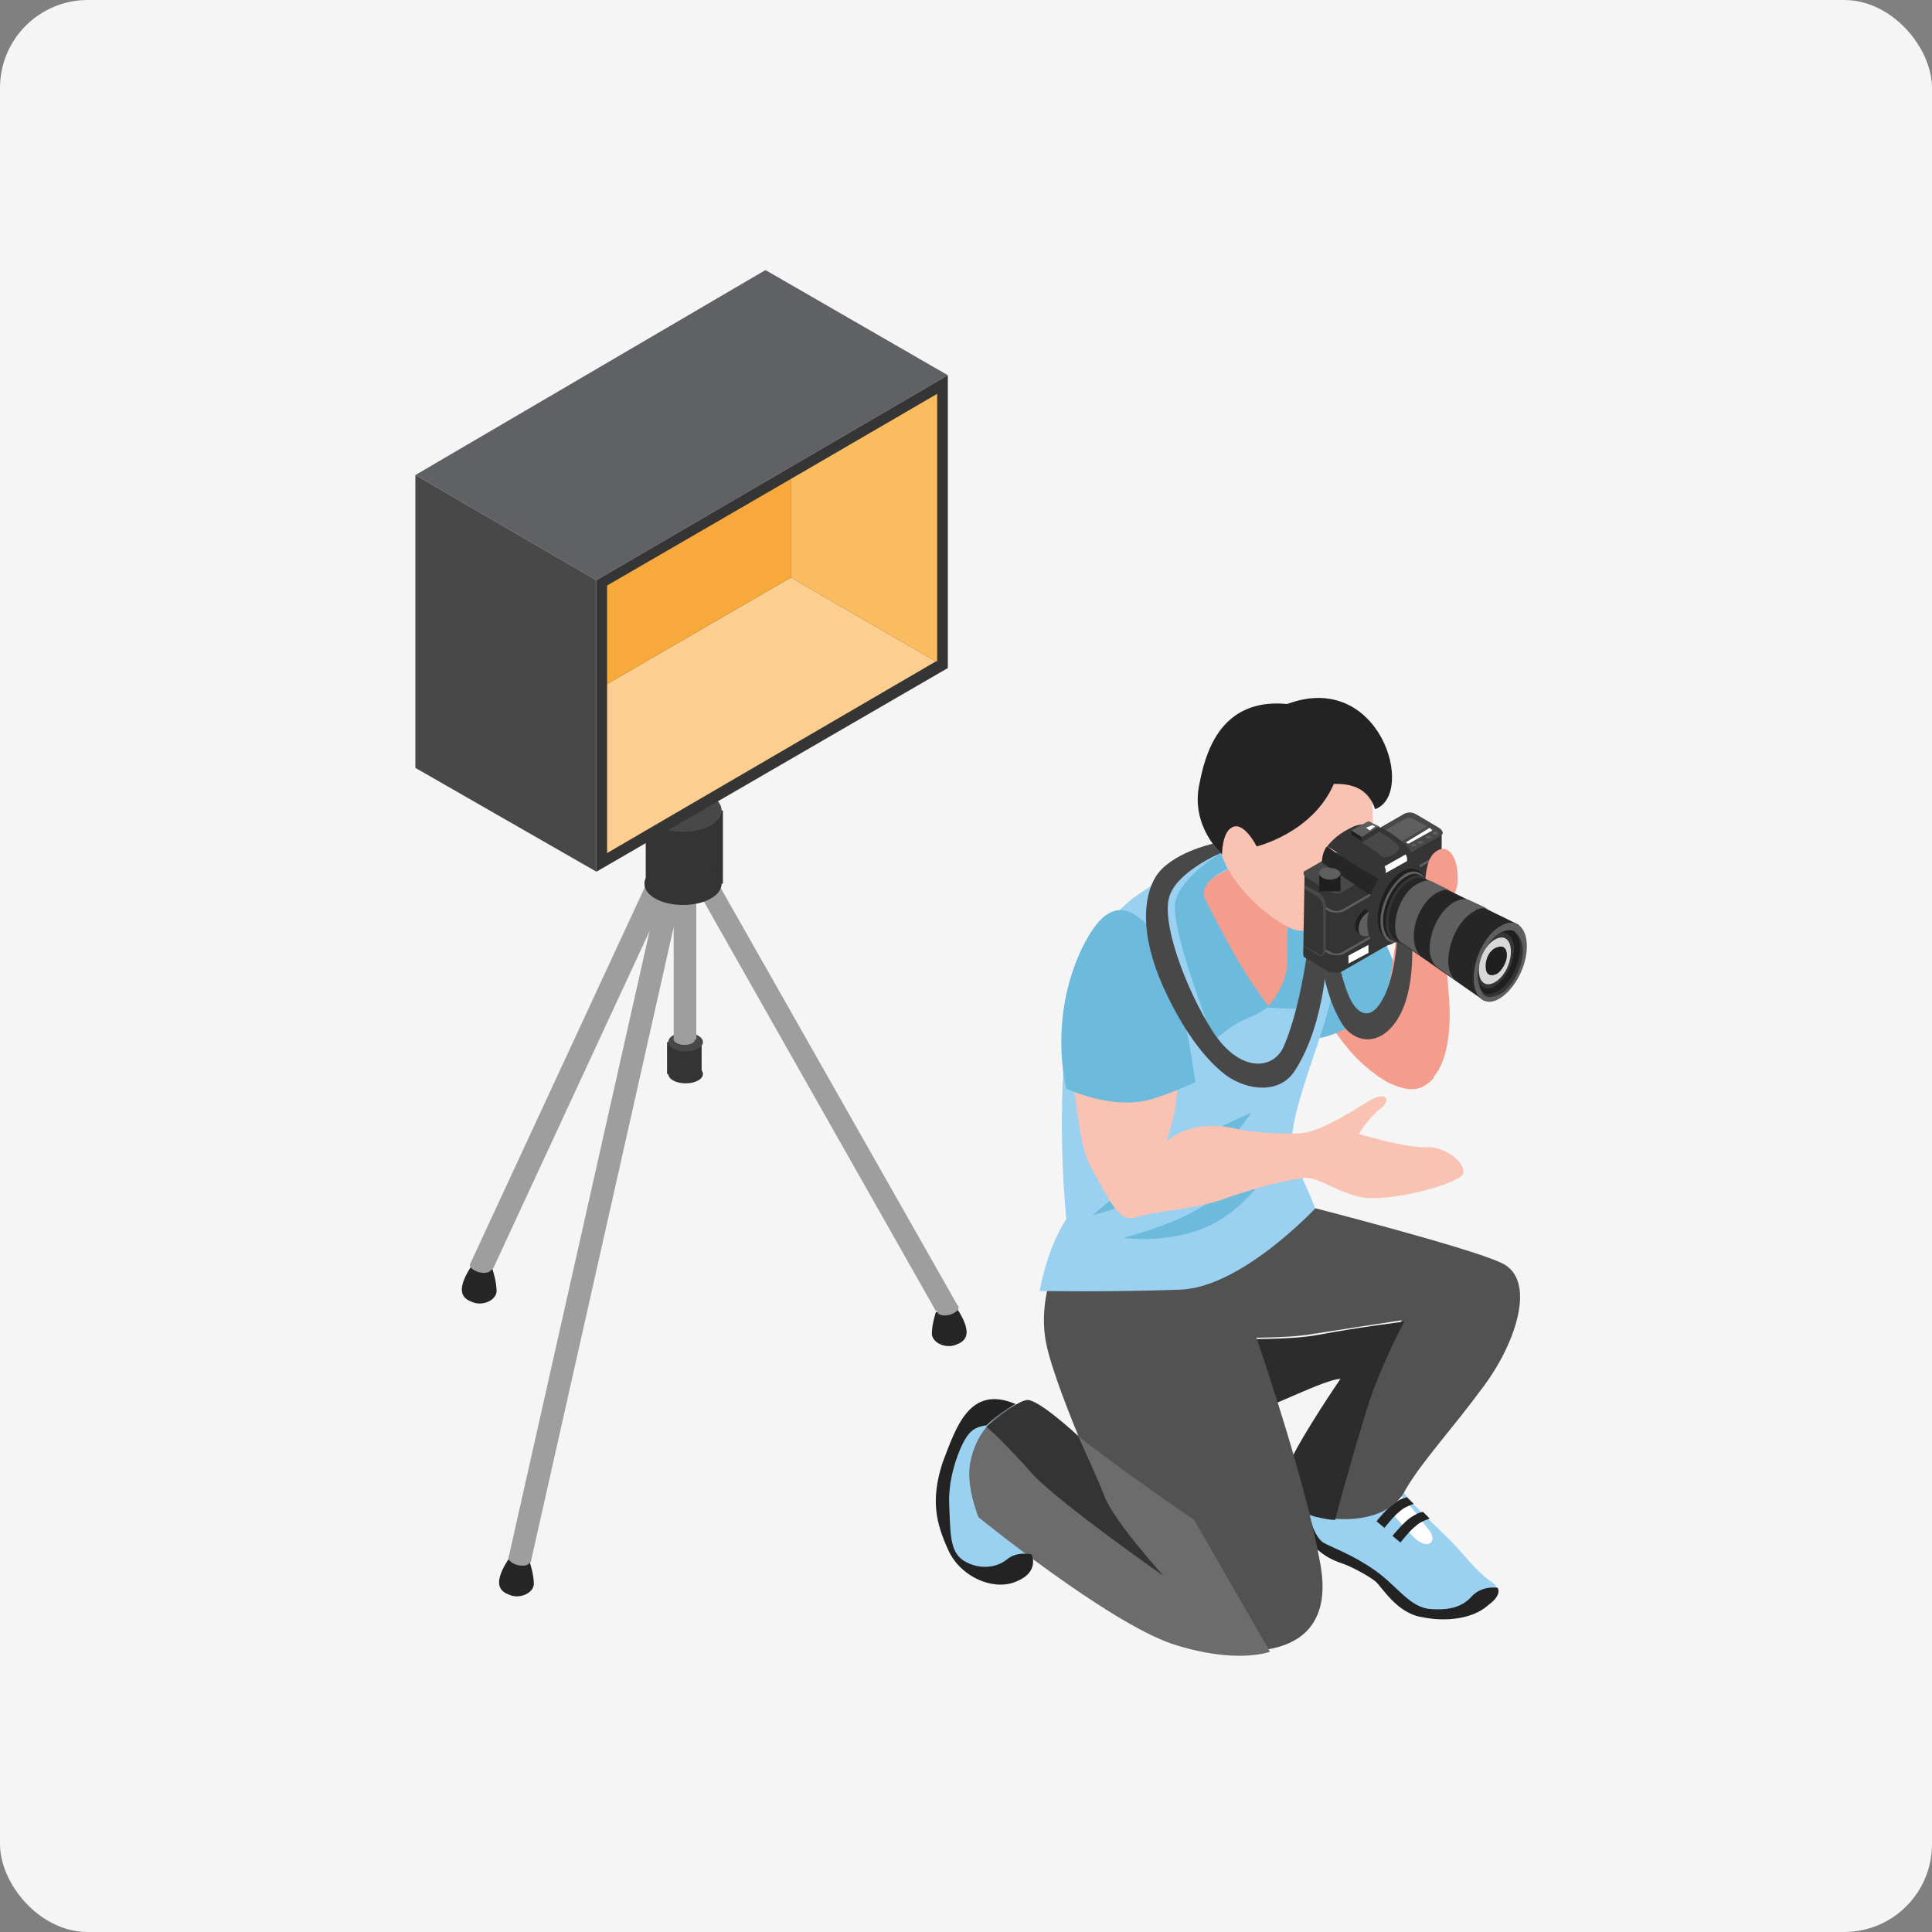 <?xml version="1.0" encoding="UTF-8"?> <svg xmlns="http://www.w3.org/2000/svg" viewBox="0 0 110 110" fill="none"><rect x="0" y="0" width="110" height="110" fill="#808080" stroke="none"/><g clip-path="url(#clip0_373_4072)"><g clip-path="url(#clip1_373_4072)"><g clip-path="url(#clip2_373_4072)"><path d="M110 0H0V110H110V0Z" fill="#F5F5F5"></path><path d="M78.065 54.557C78.065 54.557 82.005 58.725 81.627 61.377C80.869 62.211 80.187 62.135 79.126 61.68C78.216 61.226 77.08 60.165 76.701 59.634C75.64 58.422 74.73 56.451 74.73 56.451L78.065 54.557Z" fill="#F49D8D"></path><path d="M59.121 81.308C59.121 81.308 58.363 80.247 56.923 79.944C55.635 79.717 54.877 80.853 54.347 82.293C53.892 83.657 53.513 85.325 54.044 87.598C54.195 88.356 54.195 89.114 55.862 89.493C57.075 89.796 57.757 89.493 58.136 89.19C58.59 88.811 59.121 88.432 57.151 86.386C56.696 85.931 59.121 84.946 59.121 84.946V81.308Z" fill="#9AD0F0"></path><path d="M55.938 82.748C55.862 82.9 55.028 83.354 55.331 84.567C55.634 85.855 55.786 86.537 56.316 86.386C56.771 86.234 57.074 86.158 57.074 86.158L55.938 82.748Z" fill="white"></path><path d="M75.34 83.885C75.947 83.809 75.567 85.704 76.477 85.628C77.614 85.552 78.978 84.491 79.736 84.794C79.736 84.794 79.963 85.022 80.266 85.401C80.796 86.007 81.706 86.841 82.54 87.674C83.449 88.584 83.98 89.417 84.965 90.099C85.798 90.706 84.586 91.463 83.222 91.918C82.54 92.145 81.479 91.994 80.796 91.842C79.811 91.539 79.584 91.009 78.371 89.796L78.296 89.721C77.689 89.114 76.477 88.659 75.719 88.205C74.885 87.674 74.355 86.689 74.355 86.689C74.355 86.689 74.431 83.961 75.34 83.885Z" fill="#9AD0F0"></path><path d="M79.279 84.719C80.113 85.4 80.719 86.31 81.326 87.068C81.932 87.826 81.249 88.28 80.492 87.522C79.658 86.689 78.294 85.022 78.294 85.022C78.294 85.022 79.052 84.643 79.279 84.719Z" fill="white"></path><path d="M85.266 90.402C85.266 90.402 84.433 90.251 83.827 90.857C83.296 91.463 82.614 91.691 81.478 91.615C80.265 91.539 79.583 90.326 78.294 89.417C77.006 88.507 75.869 88.129 75.339 87.826C74.657 87.371 74.43 85.704 74.43 85.704C74.43 85.704 74.126 86.537 74.126 86.84C74.202 87.447 74.657 87.901 74.884 88.129C75.263 88.432 75.566 88.735 76.476 89.038C76.93 89.19 77.915 89.72 78.294 90.023C78.673 90.326 79.507 91.842 80.947 92.07C82.387 92.373 83.903 92.145 84.736 91.388C85.57 90.781 85.266 90.402 85.266 90.402Z" fill="#232323"></path><path d="M80.492 85.628C80.492 85.628 79.962 85.779 79.659 86.083C79.356 86.31 78.825 86.992 78.825 86.992L78.37 86.613C78.37 86.613 79.052 85.779 79.431 85.552C79.886 85.249 80.113 85.249 80.113 85.249L80.492 85.628Z" fill="#232323"></path><path d="M81.402 86.462C81.402 86.462 80.872 86.613 80.569 86.916C80.266 87.144 79.735 87.826 79.735 87.826L79.281 87.447C79.281 87.447 79.963 86.613 80.341 86.386C80.796 86.082 81.023 86.082 81.023 86.082L81.402 86.462Z" fill="#232323"></path><path d="M74.05 68.577C74.05 68.577 83.599 71.002 85.493 71.911C87.463 72.82 86.403 76.306 84.508 78.883C82.613 81.46 81.022 83.127 80.037 84.794C79.658 85.628 78.445 86.689 75.868 86.462C76.551 84.037 77.46 80.778 77.839 79.641C78.672 77.216 79.809 75.17 79.809 75.17C79.809 75.17 77.308 75.549 74.883 75.928C73.292 76.231 70.412 76.155 70.412 76.155L68.215 77.216C68.215 77.216 68.138 77.595 68.063 78.277C67.608 78.126 67.153 77.822 66.699 77.519C65.031 76.231 74.05 68.577 74.05 68.577Z" fill="#525252"></path><path d="M70.564 76.231C70.564 76.231 73.444 76.306 75.035 76.004C77.46 75.549 79.961 75.246 79.961 75.246C79.961 75.246 78.824 77.292 77.99 79.717C77.612 80.853 76.626 84.188 76.02 86.537C75.717 86.537 75.338 86.462 75.035 86.386C73.671 86.159 73.064 84.567 73.519 83.127C73.747 82.445 75.338 79.944 76.323 78.504C75.111 78.58 71.322 80.778 69.882 80.702C70.26 79.717 70.564 78.883 70.564 78.883C70.564 78.883 69.654 78.959 68.366 78.353C68.442 77.671 68.517 77.292 68.517 77.292L70.564 76.231Z" fill="#2C2C2C"></path><path d="M60.56 70.85C60.56 70.85 58.969 73.654 59.575 76.534C60.181 79.414 63.592 86.916 64.122 87.598C64.653 88.281 69.579 93.888 69.579 93.888C69.579 93.888 76.247 95.177 75.186 89.114C74.126 83.051 70.336 72.745 70.336 72.745L60.56 70.85Z" fill="#525252"></path><path d="M73.444 51.146C73.444 51.146 74.429 54.708 74.277 55.92C74.126 57.133 71.776 59.331 71.776 59.331C71.776 59.331 69.2 60.392 67.229 58.649C65.259 56.906 65.941 51.071 65.941 51.071L70.412 48.039L73.444 51.146Z" fill="#F49D8D"></path><path d="M72.608 48.115C73.063 48.494 75.412 46.372 76.928 49.403C78.444 52.434 80.035 56.451 80.035 56.451C80.035 56.451 76.246 59.255 74.806 59.103C73.29 58.952 73.29 58.952 73.29 58.952L74.048 51.904L71.926 49.782L72.608 48.115Z" fill="#6CBADC"></path><path d="M67.303 50.919C67.303 50.919 69.88 59.103 72.229 57.285C74.579 55.466 73.594 53.192 73.594 53.192L75.261 50.995C75.261 50.995 76.094 53.647 75.867 56.224C75.639 58.8 72.76 64.257 73.745 66.227C74.654 68.122 74.882 68.804 74.882 68.804C74.882 68.804 70.714 73.275 67.228 73.427C63.059 73.578 59.194 73.502 59.194 73.502C59.194 73.502 59.574 71.153 60.71 69.41C60.331 65.545 60.331 59.71 61.089 56.451C61.695 53.874 63.514 51.904 64.499 51.146C67.076 49.252 70.562 48.115 70.562 48.115L70.108 49.403L67.303 50.919Z" fill="#9AD0F0"></path><path d="M72.231 66.682C72.231 66.682 70.942 68.88 68.668 69.865C66.395 70.85 63.97 70.471 63.97 70.471C63.97 70.471 66.623 69.789 68.138 68.88C69.73 67.895 72.231 66.682 72.231 66.682Z" fill="#6CBADC"></path><path d="M71.246 63.348C71.246 63.348 69.2 66.455 66.396 67.667C63.592 68.88 62.228 69.183 62.228 69.183C62.228 69.183 63.819 67.743 65.79 66.303C67.76 64.863 71.246 63.348 71.246 63.348Z" fill="#6CBADC"></path><path d="M74.656 52.283C74.656 52.283 74.959 53.193 75.034 54.329C75.186 55.466 74.807 57.816 74.807 57.816C74.807 57.816 74.277 57.437 73.671 57.437C73.14 57.437 72.155 57.361 72.155 57.361C72.155 57.361 73.291 56.148 73.291 54.784C73.291 53.42 73.216 52.738 73.443 52.738C73.671 52.586 74.656 52.283 74.656 52.283Z" fill="#6CBADC"></path><path d="M71.096 42.279C72.687 41.067 76.476 40.688 77.84 44.553C79.28 48.645 75.567 53.799 73.596 52.889C72.46 52.434 70.186 50.691 69.504 48.494C68.822 46.145 69.883 43.265 71.096 42.279Z" fill="#F9C2B2"></path><path d="M71.549 48.191C71.549 48.191 70.79 46.675 70.109 47.13C69.578 47.433 69.578 48.645 69.578 48.645C69.578 48.645 67.759 47.054 68.29 44.629C68.593 43.113 69.351 39.703 73.291 40.082C78.596 38.111 80.642 45.235 78.293 46.069C77.838 44.705 76.702 44.629 75.944 44.629C74.731 47.433 71.549 48.191 71.549 48.191Z" fill="#232323"></path><path d="M67.002 60.922C67.23 62.893 66.396 65.015 66.396 65.015C66.396 65.015 67.685 63.651 70.337 64.257C71.246 64.484 73.444 64.636 74.354 64.484C75.415 64.257 77.006 63.272 77.84 62.741C78.901 62.059 79.279 62.59 78.597 63.12C77.764 63.802 77.385 64.56 77.385 64.56C77.385 64.56 80.113 65.394 81.25 65.318C82.463 65.242 83.903 66.606 83.069 67.061C81.856 67.743 79.052 68.349 77.688 68.198C76.248 67.97 75.036 66.985 74.278 67.061C73.748 67.137 72.459 67.288 69.655 68.273C67.912 68.88 66.169 68.88 64.578 69.335C63.668 69.562 63.138 68.273 62.153 66.531C61.395 65.166 61.395 63.12 60.94 60.847C62.834 61.453 65.032 61.301 67.002 60.922Z" fill="#F9C2B2"></path><path d="M61.621 53.95C62.758 51.677 63.97 50.919 65.789 53.193C67.153 54.935 68.062 61.605 68.062 61.605C68.062 61.605 65.865 62.666 64.728 62.741C62.834 62.969 60.712 61.983 60.712 61.983C60.712 61.983 59.651 58.043 61.621 53.95Z" fill="#6CBADC"></path><path d="M67.989 86.537C67.989 86.537 63.215 83.278 61.017 81.46C59.956 80.55 58.137 79.868 58.137 79.868C58.137 79.868 55.788 80.55 55.257 83.203C54.954 84.567 55.712 86.385 55.712 86.385C55.712 86.385 62.987 92.297 66.701 93.585C70.414 94.797 72.308 94.04 72.308 94.04L67.989 86.537Z" fill="#6C6C6C"></path><path d="M69.881 49.479C69.881 49.479 68.062 50.237 68.668 51.298C69.199 52.359 70.109 54.102 70.866 55.315C71.624 56.527 72.231 57.285 72.231 57.285C72.231 57.285 72.003 57.588 70.715 58.118C70.033 58.422 69.123 59.255 69.123 59.255C69.123 59.255 66.547 52.738 66.925 51.298C67.305 49.858 69.502 48.57 69.502 48.57L69.881 49.479Z" fill="#6CBADC"></path><path d="M57.833 79.944C57.833 79.944 56.924 80.399 56.166 81.157C55.408 81.233 55.105 81.612 54.802 82.218C54.498 82.824 53.968 84.264 54.044 85.704C54.12 87.144 54.044 88.28 54.802 88.811C55.559 89.341 56.62 89.341 57.303 88.811C57.909 88.28 58.742 88.508 58.742 88.508C58.742 88.508 59.197 89.493 57.909 90.023C56.62 90.63 54.65 89.796 53.968 88.204C53.286 86.689 52.983 85.4 53.665 83.278C54.423 81.308 55.181 78.807 57.833 79.944Z" fill="#232323"></path><path d="M61.392 81.763C61.544 82.142 62.377 83.885 62.908 85.249C63.438 86.613 66.242 89.721 66.242 89.721C66.242 89.721 60.483 85.704 58.815 83.961C57.224 82.142 56.163 81.233 56.163 81.233C56.163 81.233 57.83 79.793 58.437 79.717C59.043 79.566 61.392 81.763 61.392 81.763Z" fill="#343434"></path><path d="M82.008 52.131C82.008 52.131 82.539 56.148 82.539 57.739C82.539 59.331 82.236 60.392 81.857 60.998C81.478 61.604 81.099 61.832 80.72 61.907C80.341 61.983 78.295 61.453 78.75 58.194C79.28 54.935 79.811 51.373 79.811 51.373L82.008 52.131Z" fill="#F49D8D"></path><path d="M75.567 54.178C75.567 54.178 75.49 58.194 73.748 60.922C72.914 62.286 71.095 62.135 69.807 61.225C68.215 60.013 67.003 57.891 66.245 56.224C64.881 53.192 65.108 51.071 65.79 49.934C66.624 48.569 69.049 48.039 69.049 48.039L69.504 48.569C69.504 48.569 67.154 49.555 66.624 50.919C66.018 52.359 67.533 56.375 69.049 58.724C70.565 61.074 72.459 60.922 73.066 59.634C74.278 56.906 74.657 52.283 74.657 52.283L75.567 54.178Z" fill="#484848"></path><path d="M80.338 52.814C80.338 52.814 80.718 55.845 79.732 57.74C78.747 59.634 77.156 59.483 76.398 58.27C75.337 56.527 75.185 54.254 75.185 54.254H76.095C76.095 54.254 76.474 56.148 76.928 56.982C77.383 57.816 78.065 58.043 78.671 56.982C79.581 55.466 79.581 52.662 79.581 52.662L80.338 52.814Z" fill="#484848"></path><path d="M74.276 49.858L82.082 47.433V51.98C82.082 52.056 82.082 52.132 81.93 52.132L76.398 55.315C76.171 55.391 75.868 55.391 75.641 55.315L74.352 54.557C74.201 54.481 74.201 54.405 74.201 54.254L74.276 49.858Z" fill="#343434"></path><path d="M75.415 51.601L75.719 51.752C75.946 51.904 76.249 51.904 76.476 51.752L82.008 48.569C82.084 48.494 82.16 48.418 82.16 48.418V48.569C82.16 48.645 82.16 48.721 82.008 48.721L76.476 51.904C76.249 51.98 75.946 51.98 75.719 51.904L75.415 51.752C75.415 51.677 75.415 51.601 75.415 51.601Z" fill="#5F5F5F"></path><path d="M75.415 54.026L75.719 54.178C75.946 54.329 76.249 54.329 76.476 54.178L82.008 50.995C82.084 50.919 82.16 50.843 82.16 50.843V50.995C82.16 51.071 82.16 51.147 82.008 51.147L76.476 54.329C76.249 54.405 75.946 54.405 75.719 54.329L75.415 54.178C75.415 54.102 75.415 54.102 75.415 54.026Z" fill="#5F5F5F"></path><path d="M76.475 50.767L82.007 47.584C82.234 47.509 82.159 47.282 81.931 47.13L80.643 46.372C80.416 46.221 80.113 46.221 79.885 46.372L74.353 49.555C74.126 49.631 74.201 49.858 74.429 50.01L75.717 50.767C75.945 50.919 76.323 50.919 76.475 50.767Z" fill="#484848"></path><path d="M79.279 47.812C79.507 47.964 79.734 47.964 79.962 47.812L81.25 47.054L80.568 46.675C80.341 46.524 80.113 46.524 79.886 46.675L78.597 47.433L79.279 47.812Z" fill="#5F5F5F"></path><path d="M76.474 48.797C76.171 48.57 75.868 48.343 75.564 48.191C75.868 47.812 76.246 47.433 77.08 47.054C77.99 46.675 79.05 47.206 79.96 48.039C80.945 48.797 80.339 51.298 80.339 51.298C79.733 51.601 78.899 51.298 78.217 50.995L78.823 50.161C78.748 50.161 77.686 49.707 76.474 48.797Z" fill="#353535"></path><path d="M75.26 49.1C75.26 49.1 75.26 48.645 75.487 48.267L75.563 48.191C75.866 48.418 76.169 48.645 76.472 48.797C77.685 49.631 78.746 50.161 78.746 50.161L78.14 50.995C77.534 50.692 77.155 50.389 77.155 50.389L75.26 49.1Z" fill="#262626"></path><path d="M75.112 50.082C75.112 50.249 75.415 50.417 75.718 50.417C76.021 50.417 76.324 50.249 76.324 50.082C76.324 49.914 76.021 49.747 75.718 49.747C75.339 49.747 75.112 49.914 75.112 50.082Z" fill="#1F1F1F"></path><path d="M75.112 49.747H76.324V50.747H75.112V49.747Z" fill="#1F1F1F"></path><path d="M75.112 49.747C75.112 49.915 75.415 50.082 75.718 50.082C76.021 50.082 76.324 49.915 76.324 49.747C76.324 49.58 76.021 49.413 75.718 49.413C75.339 49.329 75.112 49.496 75.112 49.747Z" fill="#5F5F5F"></path><path d="M77.538 47.66L78.523 47.054L77.917 46.751L76.932 47.282L77.538 47.66Z" fill="#5F5F5F"></path><path d="M77.994 47.282L78.297 47.054L78.145 46.978L77.766 47.13L77.994 47.282Z" fill="white"></path><path d="M76.933 47.281L77.539 47.66V47.888L76.933 47.508V47.281Z" fill="#1F1F1F"></path><path d="M78.523 47.054V47.357L77.538 47.888V47.66L78.523 47.054Z" fill="#343434"></path><path d="M80.191 48.039L81.555 47.282L81.403 47.13L80.039 47.964L80.191 48.039Z" fill="white"></path><path d="M78.52 47.357C78.52 47.357 79.203 47.736 79.43 47.963C79.657 48.115 79.809 48.342 79.354 48.645C78.823 48.949 78.672 48.797 78.445 48.569C78.141 48.342 77.535 47.963 77.535 47.963L78.52 47.357Z" fill="#484848"></path><path d="M74.276 53.875L75.109 54.33C75.109 54.33 75.185 54.405 75.261 54.33C75.337 54.33 75.337 54.254 75.337 54.102V51.677C75.337 51.45 75.185 51.147 75.034 51.071L74.276 50.616V50.389L75.109 50.843C75.337 50.995 75.488 51.298 75.488 51.601V54.026C75.488 54.178 75.412 54.33 75.337 54.405C75.261 54.405 75.261 54.405 75.185 54.405C75.109 54.405 75.034 54.405 74.958 54.33L74.2 53.875H74.276Z" fill="#484848"></path><path d="M81.552 47.433C81.552 47.508 81.628 47.508 81.704 47.508C81.78 47.508 81.856 47.508 81.856 47.433C81.856 47.357 81.78 47.357 81.704 47.357C81.552 47.357 81.552 47.433 81.552 47.433Z" fill="#5F5F5F"></path><path d="M81.174 47.66C81.174 47.736 81.249 47.736 81.325 47.736C81.401 47.736 81.477 47.736 81.477 47.66C81.477 47.584 81.401 47.584 81.325 47.584C81.174 47.584 81.174 47.66 81.174 47.66Z" fill="#5F5F5F"></path><path d="M80.72 47.963C80.72 48.039 80.796 48.039 80.872 48.039C80.948 48.039 81.023 48.039 81.023 47.963C81.023 47.887 80.948 47.887 80.872 47.887C80.796 47.887 80.72 47.887 80.72 47.963Z" fill="#5F5F5F"></path><path d="M80.341 48.115C80.341 48.191 80.417 48.191 80.493 48.191C80.569 48.191 80.644 48.191 80.644 48.115C80.644 48.039 80.569 48.039 80.493 48.039C80.417 48.039 80.341 48.115 80.341 48.115Z" fill="#5F5F5F"></path><path d="M82.992 49.858C83.067 50.767 82.613 51.374 81.855 51.904C81.325 52.283 81.022 51.526 81.097 50.616C81.173 49.706 81.249 48.721 81.855 48.418C82.537 48.039 82.992 48.949 82.992 49.858Z" fill="#F49D8D"></path><path d="M77.763 52.359C77.763 53.648 78.521 54.178 79.43 53.648C80.34 53.117 81.098 51.677 81.098 50.389C81.098 49.1 80.34 48.57 79.43 49.1C78.521 49.631 77.763 51.071 77.763 52.359Z" fill="#353535"></path><path d="M78.444 52.283C78.444 53.344 79.05 53.799 79.808 53.344C80.566 52.89 81.172 51.677 81.172 50.692C81.172 49.631 80.566 49.176 79.808 49.631C79.05 50.086 78.444 51.298 78.444 52.283Z" fill="#1F1F1F"></path><path d="M80.945 49.707L80.718 49.555L78.823 53.42L79.051 53.496L80.945 49.707Z" fill="#1F1F1F"></path><path d="M78.596 52.435C78.596 53.496 79.202 53.95 79.96 53.496C80.718 53.041 81.324 51.828 81.324 50.843C81.324 49.858 80.718 49.328 79.96 49.782C79.278 50.237 78.596 51.374 78.596 52.435Z" fill="#5F5F5F"></path><path d="M78.748 52.435C78.748 53.42 79.354 53.875 80.036 53.42C80.794 52.966 81.324 51.905 81.324 50.919C81.324 49.934 80.718 49.48 80.036 49.934C79.354 50.313 78.748 51.45 78.748 52.435Z" fill="#1F1F1F"></path><path d="M78.9 52.511C78.9 53.496 79.506 53.951 80.188 53.496C80.946 53.041 81.477 51.98 81.477 50.995C81.477 50.01 80.87 49.555 80.188 50.01C79.506 50.389 78.9 51.526 78.9 52.511Z" fill="#353535"></path><path d="M79.052 52.511C79.052 53.42 79.582 53.875 80.264 53.42C80.946 53.041 81.477 51.98 81.477 51.071C81.477 50.161 80.946 49.706 80.264 50.161C79.582 50.54 79.052 51.601 79.052 52.511Z" fill="#262626"></path><path d="M86.481 52.662L81.1 50.01L79.508 53.496L84.51 56.982L86.481 52.662Z" fill="#262626"></path><path d="M83.902 55.694C83.902 56.83 84.584 57.361 85.418 56.83C86.251 56.3 86.933 55.011 86.933 53.875C86.933 52.738 86.251 52.208 85.418 52.738C84.584 53.193 83.902 54.557 83.902 55.694Z" fill="#5F5F5F"></path><path d="M85.191 56.451C85.949 55.996 86.48 54.935 86.48 53.95C86.48 53.572 86.404 53.268 86.177 53.041C86.48 53.193 86.707 53.572 86.707 54.102C86.707 55.087 86.101 56.224 85.419 56.603C84.964 56.83 84.585 56.83 84.358 56.527C84.585 56.603 84.888 56.603 85.191 56.451Z" fill="#353535"></path><path d="M85.115 56.072C85.721 55.769 86.176 54.86 86.176 54.026C86.176 53.344 85.797 52.965 85.266 53.193C85.342 53.193 85.342 53.117 85.418 53.117C85.721 52.965 86.024 52.889 86.251 53.041C86.403 53.269 86.555 53.572 86.555 53.95C86.555 54.936 85.948 56.072 85.266 56.452C84.963 56.603 84.66 56.679 84.433 56.527C84.281 56.376 84.206 56.072 84.129 55.694C84.281 56.148 84.66 56.376 85.115 56.072Z" fill="#1F1F1F"></path><path d="M86.176 54.102C86.176 54.86 85.721 55.769 85.115 56.148C84.66 56.451 84.206 56.224 84.129 55.693C84.129 55.693 84.129 55.693 84.129 55.617C84.129 54.708 84.66 53.647 85.266 53.193C85.797 52.965 86.176 53.344 86.176 54.102ZM85.115 53.495C84.584 53.799 84.206 54.556 84.206 55.239C84.206 55.921 84.584 56.224 85.115 55.921C85.645 55.617 86.024 54.86 86.024 54.178C86.024 53.495 85.645 53.193 85.115 53.495Z" fill="#353535"></path><path d="M86.023 54.178C86.023 54.86 85.644 55.618 85.114 55.921C84.584 56.224 84.204 55.921 84.204 55.239C84.204 54.557 84.584 53.799 85.114 53.496C85.644 53.193 86.023 53.496 86.023 54.178Z" fill="#D8D8D8"></path><path d="M84.584 55.011C84.584 55.466 84.812 55.618 85.191 55.466C85.494 55.315 85.797 54.784 85.797 54.405C85.797 53.95 85.57 53.799 85.191 53.95C84.812 54.102 84.584 54.557 84.584 55.011Z" fill="#1F1F1F"></path><path d="M81.4 54.026C81.4 52.966 82.006 51.829 82.764 51.374C83.067 51.222 83.37 51.147 83.597 51.222L84.734 51.753C84.507 51.677 84.204 51.677 83.901 51.905C83.067 52.359 82.461 53.648 82.461 54.709C82.461 55.239 82.612 55.618 82.915 55.846L81.855 55.087C81.627 54.936 81.4 54.557 81.4 54.026Z" fill="#5F5F5F"></path><path d="M79.432 52.738C79.432 51.829 79.963 50.692 80.72 50.313C81.023 50.161 81.251 50.086 81.478 50.161L82.539 50.692C82.312 50.616 82.084 50.692 81.781 50.843C81.023 51.298 80.493 52.359 80.493 53.344C80.493 53.799 80.644 54.178 80.872 54.406L79.887 53.724C79.584 53.572 79.432 53.269 79.432 52.738Z" fill="#5F5F5F"></path><path d="M77.945 51.904L77.748 51.752L77.453 52.056L77.354 53.117L77.65 53.268V52.283L77.945 51.904Z" fill="#1F1F1F"></path><path d="M77.75 51.752C77.75 51.752 77.651 51.98 77.651 52.434C77.651 52.813 77.75 53.117 77.75 53.117C77.75 53.117 77.159 53.344 77.159 52.738C77.159 52.131 77.75 51.752 77.75 51.752Z" fill="#1F1F1F"></path><path d="M77.945 51.904C77.945 51.904 77.847 52.131 77.847 52.586C77.847 52.965 77.945 53.268 77.945 53.268C77.945 53.268 77.354 53.495 77.354 52.889C77.354 52.207 77.945 51.904 77.945 51.904Z" fill="#5F5F5F"></path><path d="M78.901 49.555C78.901 49.479 78.825 49.328 78.825 49.328L80.037 48.645C80.037 48.645 80.113 48.797 80.113 48.873C80.113 48.949 80.113 49.025 80.113 49.025L78.901 49.706C78.901 49.706 78.901 49.631 78.901 49.555Z" fill="white"></path><path d="M77.914 54.254L76.777 54.86V54.405L77.914 53.799V54.254Z" fill="white"></path><path d="M28.046 72.29C28.046 72.29 28.273 72.972 28.273 73.503C28.273 74.034 27.44 74.412 26.834 74.109C26.227 73.882 26.227 73.427 26.379 72.972C26.53 72.518 26.909 71.987 26.909 71.987L28.046 72.29Z" fill="#262626"></path><path d="M26.758 71.987L28.047 72.29L38.656 49.404L37.368 49.1L26.758 71.987Z" fill="#9E9E9E"></path><path d="M26.76 71.987C26.684 72.139 26.988 72.366 27.291 72.442C27.669 72.518 27.973 72.442 27.973 72.215C28.049 72.063 27.745 71.836 27.442 71.76C27.139 71.684 26.836 71.836 26.76 71.987Z" fill="#9E9E9E"></path><path d="M30.167 88.963C30.167 88.963 30.395 89.645 30.395 90.175C30.395 90.706 29.561 91.085 28.955 90.781C28.348 90.554 28.348 90.1 28.5 89.645C28.651 89.19 29.03 88.66 29.03 88.66L30.167 88.963Z" fill="#262626"></path><path d="M39.449 47.93L38.192 47.647L28.956 88.681L30.213 88.964L39.449 47.93Z" fill="#9E9E9E"></path><path d="M28.955 88.659C28.88 88.811 29.183 89.038 29.486 89.114C29.865 89.19 30.168 89.114 30.168 88.887C30.244 88.735 29.941 88.508 29.637 88.432C29.334 88.432 28.955 88.508 28.955 88.659Z" fill="#9E9E9E"></path><path d="M53.284 74.715C53.284 74.715 53.056 75.397 53.056 75.928C53.056 76.458 53.89 76.837 54.496 76.534C55.102 76.307 55.102 75.852 54.951 75.397C54.8 74.942 54.42 74.412 54.42 74.412L53.284 74.715Z" fill="#262626"></path><path d="M54.57 74.412L53.282 74.639L39.413 50.161L40.55 49.706L54.57 74.412Z" fill="#9E9E9E"></path><path d="M54.57 74.412C54.646 74.564 54.343 74.791 54.04 74.867C53.661 74.942 53.358 74.867 53.358 74.639C53.282 74.488 53.585 74.26 53.888 74.185C54.191 74.109 54.495 74.26 54.57 74.412Z" fill="#9E9E9E"></path><path d="M37.979 59.331H39.949V61.15H37.979V59.331Z" fill="#343434"></path><path d="M38.053 59.331C38.053 59.635 38.508 59.862 39.038 59.862C39.569 59.862 40.023 59.635 40.023 59.331C40.023 59.028 39.569 58.801 39.038 58.801C38.432 58.801 38.053 59.028 38.053 59.331Z" fill="#484848"></path><path d="M38.053 61.15C38.053 61.453 38.508 61.681 39.038 61.681C39.569 61.681 40.023 61.453 40.023 61.15C40.023 60.847 39.569 60.62 39.038 60.62C38.432 60.62 38.053 60.847 38.053 61.15Z" fill="#343434"></path><path d="M38.358 59.18C38.358 59.331 38.661 59.483 38.964 59.483C39.343 59.483 39.57 59.331 39.57 59.18C39.57 59.028 39.267 58.877 38.964 58.877C38.661 58.801 38.358 58.953 38.358 59.18Z" fill="#9E9E9E"></path><path d="M38.354 59.18C38.354 59.331 38.657 59.483 38.96 59.483C39.339 59.483 39.566 59.331 39.566 59.18C39.566 59.028 39.263 58.877 38.96 58.877C38.657 58.801 38.354 58.953 38.354 59.18Z" fill="#9E9E9E"></path><path d="M38.356 42.204H39.645V59.18H38.356V42.204Z" fill="#9E9E9E"></path><path d="M36.765 46.145H41.16V50.313H36.765V46.145Z" fill="#343434"></path><path d="M36.691 46.145C36.691 46.827 37.676 47.358 38.888 47.358C40.101 47.358 41.086 46.827 41.086 46.145C41.086 45.463 40.101 44.932 38.888 44.932C37.676 44.932 36.691 45.463 36.691 46.145Z" fill="#484848"></path><path d="M36.691 50.313C36.691 50.995 37.676 51.526 38.888 51.526C40.101 51.526 41.086 50.995 41.086 50.313C41.086 49.631 40.101 49.1 38.888 49.1C37.676 49.1 36.691 49.631 36.691 50.313Z" fill="#343434"></path><path d="M37.979 43.947H39.949V45.766H37.979V43.947Z" fill="#343434"></path><path d="M38.053 43.947C38.053 44.25 38.508 44.477 39.038 44.477C39.569 44.477 40.023 44.25 40.023 43.947C40.023 43.644 39.569 43.416 39.038 43.416C38.432 43.416 38.053 43.644 38.053 43.947Z" fill="#484848"></path><path d="M38.053 45.766C38.053 46.069 38.508 46.296 39.038 46.296C39.569 46.296 40.023 46.069 40.023 45.766C40.023 45.463 39.569 45.235 39.038 45.235C38.432 45.235 38.053 45.463 38.053 45.766Z" fill="#343434"></path><path d="M38.358 43.72C38.358 43.871 38.661 44.023 38.964 44.023C39.343 44.023 39.57 43.871 39.57 43.72C39.57 43.568 39.267 43.416 38.964 43.416C38.661 43.416 38.358 43.568 38.358 43.72Z" fill="#343434"></path><path d="M38.964 41.37C39.343 41.37 39.57 41.219 39.57 41.068V43.795H38.282V41.068C38.358 41.219 38.661 41.37 38.964 41.37Z" fill="#343434"></path><path d="M33.958 33.034L53.965 21.363L43.583 15.376L23.651 27.047L33.958 33.034Z" fill="#5F6164"></path><path d="M53.965 38.036L33.958 49.631V33.034L53.965 21.363V38.036Z" fill="#353535"></path><path d="M23.65 43.72L33.957 49.631V33.034L23.65 27.047V43.72Z" fill="#484848"></path><path d="M34.566 38.945L45.025 32.882L53.285 37.657L34.566 48.569V38.945Z" fill="#FCCF90"></path><path d="M45.023 27.274L53.359 22.424V37.657H53.283L45.023 32.883V27.274Z" fill="#FABC5F"></path><path d="M45.023 27.274V32.883L34.565 38.945V33.337L45.023 27.274Z" fill="#F7A93B"></path></g></g></g><defs><clipPath id="clip0_373_4072"><rect width="110" height="110" rx="5" fill="white"></rect></clipPath><clipPath id="clip1_373_4072"><rect width="27.5" height="27.5" fill="white" transform="scale(4)"></rect></clipPath><clipPath id="clip2_373_4072"><rect width="27.5" height="27.5" fill="white" transform="scale(4)"></rect></clipPath></defs></svg> 